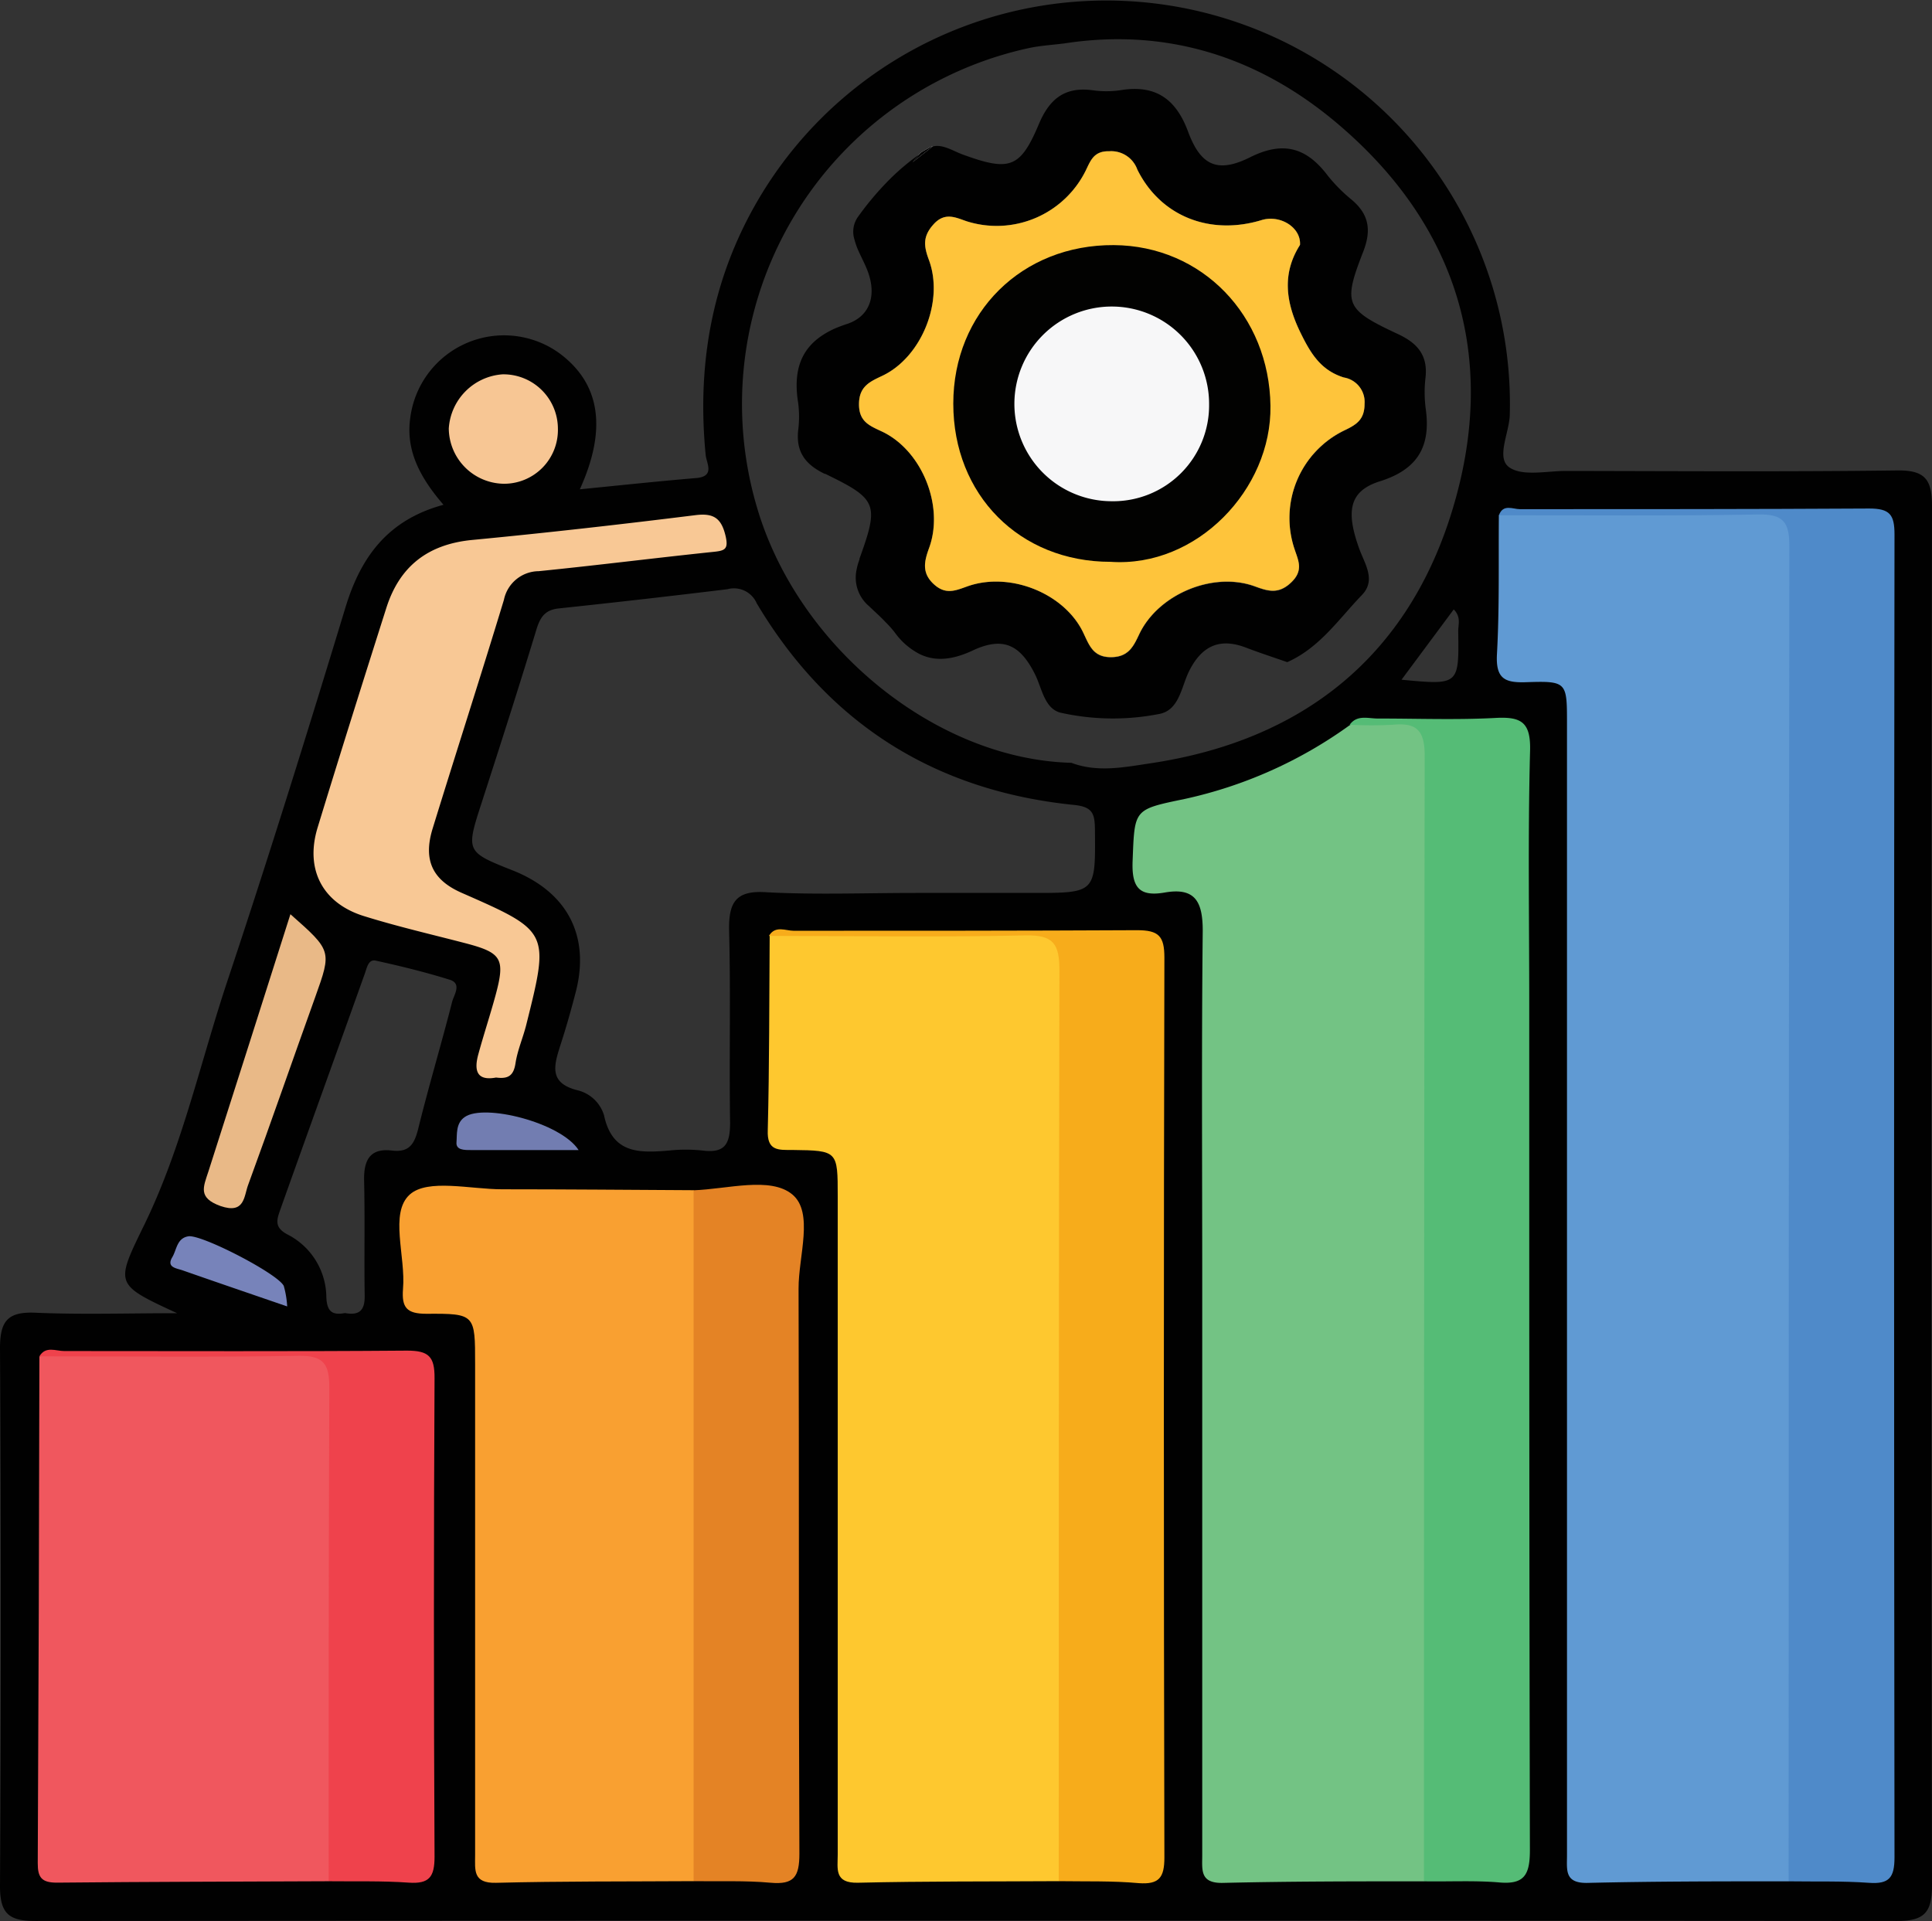 <svg xmlns="http://www.w3.org/2000/svg" viewBox="0 0 233.37 232.07"><rect x="0" y="0" width="233.37" height="232.07" fill="#333333" stroke="none"/><defs><style>.cls-1{fill:#010101;}.cls-2{fill:#f7f7f8;}.cls-3{fill:#609ad3;}.cls-4{fill:#73c384;}.cls-5{fill:#fec82f;}.cls-6{fill:#f9a031;}.cls-7{fill:#f0575e;}.cls-8{fill:#4f8ac9;}.cls-9{fill:#55bc76;}.cls-10{fill:#f7ac1b;}.cls-11{fill:#e48325;}.cls-12{fill:#f8c895;}.cls-13{fill:#ef424c;}.cls-14{fill:#e9b987;}.cls-15{fill:#f7c694;}.cls-16{fill:#727db1;}.cls-17{fill:#7783ba;}.cls-18{fill:#fec43b;}.cls-19{fill:#020201;}</style></defs><g id="Layer_2" data-name="Layer 2"><g id="Layer_1-2" data-name="Layer 1"><path class="cls-1" d="M162.32,45.61c-2.75-.86-4-2.86-5.2-5.35-1.85-3.75-2.27-7.23-.09-10.66.14-2.18-2.42-3.73-4.65-3-6.22,1.93-12.2-.45-15-6.11A3.35,3.35,0,0,0,134,18.24c-1.83,0-2.23,1.06-2.83,2.31a12,12,0,0,1-14.36,6.16c-1.28-.42-2.53-1.27-4,.32s-1.21,2.68-.6,4.33c1.86,5-.89,11.79-5.61,14-1.46.7-2.81,1.25-2.83,3.4s1.28,2.64,2.77,3.34c4.82,2.27,7.55,9,5.7,14.06-.58,1.59-1,2.88.53,4.35s2.65.81,4.08.3c5.13-1.82,11.82.86,14.08,5.65.69,1.45,1.09,2.87,3.29,2.87s2.73-1.28,3.43-2.77c2.27-4.85,8.92-7.63,14-5.77,1.59.58,2.82,1,4.36-.49s.85-2.63.41-4A11.76,11.76,0,0,1,162.45,52c1.44-.68,2.37-1.3,2.38-3.18A3,3,0,0,0,162.32,45.61Zm0,0c-2.75-.86-4-2.86-5.2-5.35-1.85-3.75-2.27-7.23-.09-10.66.14-2.18-2.42-3.73-4.65-3-6.22,1.93-12.2-.45-15-6.11A3.35,3.35,0,0,0,134,18.24c-1.83,0-2.23,1.06-2.83,2.31a12,12,0,0,1-14.36,6.16c-1.28-.42-2.53-1.27-4,.32s-1.21,2.68-.6,4.33c1.86,5-.89,11.79-5.61,14-1.46.7-2.81,1.25-2.83,3.4s1.28,2.64,2.77,3.34c4.82,2.27,7.55,9,5.7,14.06-.58,1.59-1,2.88.53,4.35s2.65.81,4.08.3c5.13-1.82,11.82.86,14.08,5.65.69,1.45,1.09,2.87,3.29,2.87s2.73-1.28,3.43-2.77c2.27-4.85,8.92-7.63,14-5.77,1.59.58,2.82,1,4.36-.49s.85-2.63.41-4A11.76,11.76,0,0,1,162.45,52c1.44-.68,2.37-1.3,2.38-3.18A3,3,0,0,0,162.32,45.61Zm0,0c-2.75-.86-4-2.86-5.2-5.35-1.85-3.75-2.27-7.23-.09-10.66.14-2.18-2.42-3.73-4.65-3-6.22,1.93-12.2-.45-15-6.11A3.35,3.35,0,0,0,134,18.24c-1.83,0-2.23,1.06-2.83,2.31a12,12,0,0,1-14.36,6.16c-1.28-.42-2.53-1.27-4,.32s-1.21,2.68-.6,4.33c1.86,5-.89,11.79-5.61,14-1.46.7-2.81,1.25-2.83,3.4s1.28,2.64,2.77,3.34c4.82,2.27,7.55,9,5.7,14.06-.58,1.59-1,2.88.53,4.35s2.65.81,4.08.3c5.13-1.82,11.82.86,14.08,5.65.69,1.45,1.09,2.87,3.29,2.87s2.73-1.28,3.43-2.77c2.27-4.85,8.92-7.63,14-5.77,1.59.58,2.82,1,4.36-.49s.85-2.63.41-4A11.76,11.76,0,0,1,162.45,52c1.44-.68,2.37-1.3,2.38-3.18A3,3,0,0,0,162.32,45.61Zm0,0c-2.75-.86-4-2.86-5.2-5.35-1.85-3.75-2.27-7.23-.09-10.66.14-2.18-2.42-3.73-4.65-3-6.22,1.93-12.2-.45-15-6.11A3.35,3.35,0,0,0,134,18.24c-1.83,0-2.23,1.06-2.83,2.31a12,12,0,0,1-14.36,6.16c-1.28-.42-2.53-1.27-4,.32s-1.21,2.68-.6,4.33c1.86,5-.89,11.79-5.61,14-1.46.7-2.81,1.25-2.83,3.4s1.28,2.64,2.77,3.34c4.82,2.27,7.55,9,5.7,14.06-.58,1.59-1,2.88.53,4.35s2.65.81,4.08.3c5.13-1.82,11.82.86,14.08,5.65.69,1.45,1.09,2.87,3.29,2.87s2.73-1.28,3.43-2.77c2.27-4.85,8.92-7.63,14-5.77,1.59.58,2.82,1,4.36-.49s.85-2.63.41-4A11.76,11.76,0,0,1,162.45,52c1.44-.68,2.37-1.3,2.38-3.18A3,3,0,0,0,162.32,45.61Zm0,0c-2.75-.86-4-2.86-5.2-5.35-1.85-3.75-2.27-7.23-.09-10.66.14-2.18-2.42-3.73-4.65-3-6.22,1.93-12.2-.45-15-6.11A3.35,3.35,0,0,0,134,18.24c-1.83,0-2.23,1.06-2.83,2.31a12,12,0,0,1-14.36,6.16c-1.28-.42-2.53-1.27-4,.32s-1.21,2.68-.6,4.33c1.86,5-.89,11.79-5.61,14-1.46.7-2.81,1.25-2.83,3.4s1.28,2.64,2.77,3.34c4.82,2.27,7.55,9,5.7,14.06-.58,1.59-1,2.88.53,4.35s2.65.81,4.08.3c5.13-1.82,11.82.86,14.08,5.65.69,1.45,1.09,2.87,3.29,2.87s2.73-1.28,3.43-2.77c2.27-4.85,8.92-7.63,14-5.77,1.59.58,2.82,1,4.36-.49s.85-2.63.41-4A11.76,11.76,0,0,1,162.45,52c1.44-.68,2.37-1.3,2.38-3.18A3,3,0,0,0,162.32,45.61Zm0,0c-2.75-.86-4-2.86-5.2-5.35-1.85-3.75-2.27-7.23-.09-10.66.14-2.18-2.42-3.73-4.65-3-6.22,1.93-12.2-.45-15-6.11A3.35,3.35,0,0,0,134,18.24c-1.83,0-2.23,1.06-2.83,2.31a12,12,0,0,1-14.36,6.16c-1.28-.42-2.53-1.27-4,.32s-1.21,2.68-.6,4.33c1.86,5-.89,11.79-5.61,14-1.46.7-2.81,1.25-2.83,3.4s1.28,2.64,2.77,3.34c4.82,2.27,7.55,9,5.7,14.06-.58,1.59-1,2.88.53,4.35s2.65.81,4.08.3c5.13-1.82,11.82.86,14.08,5.65.69,1.45,1.09,2.87,3.29,2.87s2.73-1.28,3.43-2.77c2.27-4.85,8.92-7.63,14-5.77,1.59.58,2.82,1,4.36-.49s.85-2.63.41-4A11.76,11.76,0,0,1,162.45,52c1.44-.68,2.37-1.3,2.38-3.18A3,3,0,0,0,162.32,45.61Zm0,0c-2.75-.86-4-2.86-5.2-5.35-1.85-3.75-2.27-7.23-.09-10.66.14-2.18-2.42-3.73-4.65-3-6.22,1.93-12.2-.45-15-6.11A3.35,3.35,0,0,0,134,18.24c-1.83,0-2.23,1.06-2.83,2.31a12,12,0,0,1-14.36,6.16c-1.28-.42-2.53-1.27-4,.32s-1.21,2.68-.6,4.33c1.86,5-.89,11.79-5.61,14-1.46.7-2.81,1.25-2.83,3.4s1.28,2.64,2.77,3.34c4.82,2.27,7.55,9,5.7,14.06-.58,1.59-1,2.88.53,4.35s2.65.81,4.08.3c5.13-1.82,11.82.86,14.08,5.65.69,1.45,1.09,2.87,3.29,2.87s2.73-1.28,3.43-2.77c2.27-4.85,8.92-7.63,14-5.77,1.59.58,2.82,1,4.36-.49s.85-2.63.41-4A11.76,11.76,0,0,1,162.45,52c1.44-.68,2.37-1.3,2.38-3.18A3,3,0,0,0,162.32,45.61Zm0,0c-2.75-.86-4-2.86-5.2-5.35-1.85-3.75-2.27-7.23-.09-10.66.14-2.18-2.42-3.73-4.65-3-6.22,1.93-12.2-.45-15-6.11A3.35,3.35,0,0,0,134,18.24c-1.83,0-2.23,1.06-2.83,2.31a12,12,0,0,1-14.36,6.16c-1.28-.42-2.53-1.27-4,.32s-1.21,2.68-.6,4.33c1.86,5-.89,11.79-5.61,14-1.46.7-2.81,1.25-2.83,3.4s1.28,2.64,2.77,3.34c4.82,2.27,7.55,9,5.7,14.06-.58,1.59-1,2.88.53,4.35s2.65.81,4.08.3c5.13-1.82,11.82.86,14.08,5.65.69,1.45,1.09,2.87,3.29,2.87s2.73-1.28,3.43-2.77c2.27-4.85,8.92-7.63,14-5.77,1.59.58,2.82,1,4.36-.49s.85-2.63.41-4A11.76,11.76,0,0,1,162.45,52c1.44-.68,2.37-1.3,2.38-3.18A3,3,0,0,0,162.32,45.61Zm71.05,15.52c0-3.22-.85-4.34-4.2-4.3-13.32.17-26.64.08-40,.06-2.34,0-5.29.69-6.88-.45s0-4.12.08-6.3A48.76,48.76,0,0,0,92.13,23.22c-6,9.76-8,20.41-6.89,31.75.1,1,1.16,2.58-1.14,2.78-4.66.39-9.31.89-14.06,1.36,3.34-7.37,2.45-12.86-2.57-16.51a11.42,11.42,0,0,0-17.9,7.78c-.62,4.09,1.25,7.41,4,10.6-6.73,1.82-10,6.31-11.85,12.43-4.56,15-9.22,30-14.18,44.88-3.29,9.83-5.48,20.07-10,29.44-3.62,7.45-3.81,7.36,3.85,10.91-6,0-11.58.18-17.15-.06C.88,158.44,0,159.64,0,162.87q.18,32.5,0,65c0,3.39,1.16,4.2,4.32,4.19q112.44-.09,224.87,0c3.35,0,4.18-1.13,4.18-4.33Q233.24,144.43,233.37,61.13Zm-64.09,21,6.32-8.51c.92.93.53,1.84.54,2.64C176.24,82.77,176.23,82.77,169.28,82.11ZM124.18,5.83c1.45-.32,2.95-.4,4.42-.59,12.29-1.89,23.23,1.62,32.55,9.35C176,26.94,181,43.14,175.48,61.45c-5.32,17.72-18,28-36.52,30.76-3.21.48-6.38,1.13-9.55-.06-16.39-.43-33.08-14-38-30.95A44,44,0,0,1,124.18,5.83ZM54.62,121c-1.31,5.14-2.84,10.23-4.11,15.38-.46,1.83-1.08,2.86-3.17,2.61-2.68-.32-3.41,1.19-3.36,3.63.11,4.6,0,9.21.07,13.81.05,1.87-.63,2.51-2.38,2.19-1.52.29-2.17-.17-2.25-1.89a8.58,8.58,0,0,0-4.65-7.58c-1.72-.88-1.31-1.86-.92-3,3.39-9.54,6.84-19.06,10.24-28.6.25-.72.42-1.69,1.31-1.5,3,.66,6,1.39,9,2.33C55.79,118.87,54.83,120.2,54.62,121Zm33.45-8.54c.2,7.72,0,15.45.12,23.17,0,2.55-.61,3.7-3.3,3.36a19.37,19.37,0,0,0-4.1,0c-3.57.3-6.84.4-7.83-4.27a4.44,4.44,0,0,0-3.15-3c-3.56-.87-2.9-3-2.11-5.48.69-2.12,1.29-4.26,1.85-6.41,1.74-6.75-1-12-7.49-14.63-5.84-2.31-5.8-2.3-3.84-8.35C60.47,89.89,62.7,82.94,64.81,76c.46-1.49,1.06-2.33,2.69-2.5q10.19-1.08,20.36-2.32a3,3,0,0,1,3.55,1.71c8.66,14.54,21.53,22.65,38.33,24.35,2.26.23,2.5,1.07,2.52,3,.07,7.63.12,7.63-7.48,7.63h-14.2c-6,0-12,.23-17.93-.08C88.86,107.51,88,109,88.07,112.45Zm18.46-60.32c4.82,2.27,7.55,9,5.7,14.06-.58,1.59-1,2.88.53,4.35s2.65.81,4.08.3c5.13-1.82,11.82.86,14.08,5.65.69,1.45,1.09,2.87,3.29,2.87s2.73-1.28,3.43-2.77c2.27-4.85,8.92-7.63,14-5.77,1.59.58,2.82,1,4.36-.49s.85-2.63.41-4A11.76,11.76,0,0,1,162.45,52c1.44-.68,2.37-1.3,2.38-3.18a3,3,0,0,0-2.51-3.17c-2.75-.86-4-2.86-5.2-5.35-1.85-3.75-2.27-7.23-.09-10.66.14-2.18-2.42-3.73-4.65-3-6.22,1.93-12.2-.45-15-6.11A3.35,3.35,0,0,0,134,18.24c-1.83,0-2.23,1.06-2.83,2.31a12,12,0,0,1-14.36,6.16c-1.28-.42-2.53-1.27-4,.32s-1.21,2.68-.6,4.33c1.86,5-.89,11.79-5.61,14-1.46.7-2.81,1.25-2.83,3.4S105,51.43,106.53,52.13Zm55.79-6.52c-2.75-.86-4-2.86-5.2-5.35-1.85-3.75-2.27-7.23-.09-10.66.14-2.18-2.42-3.73-4.65-3-6.22,1.93-12.2-.45-15-6.11A3.35,3.35,0,0,0,134,18.24c-1.83,0-2.23,1.06-2.83,2.31a12,12,0,0,1-14.36,6.16c-1.28-.42-2.53-1.27-4,.32s-1.21,2.68-.6,4.33c1.86,5-.89,11.79-5.61,14-1.46.7-2.81,1.25-2.83,3.4s1.28,2.64,2.77,3.34c4.82,2.27,7.55,9,5.7,14.06-.58,1.59-1,2.88.53,4.35s2.65.81,4.08.3c5.13-1.82,11.82.86,14.08,5.65.69,1.45,1.09,2.87,3.29,2.87s2.73-1.28,3.43-2.77c2.27-4.85,8.92-7.63,14-5.77,1.59.58,2.82,1,4.36-.49s.85-2.63.41-4A11.76,11.76,0,0,1,162.45,52c1.44-.68,2.37-1.3,2.38-3.18A3,3,0,0,0,162.32,45.61Zm0,0c-2.75-.86-4-2.86-5.2-5.35-1.85-3.75-2.27-7.23-.09-10.66.14-2.18-2.42-3.73-4.65-3-6.22,1.93-12.2-.45-15-6.11A3.35,3.35,0,0,0,134,18.24c-1.83,0-2.23,1.06-2.83,2.31a12,12,0,0,1-14.36,6.16c-1.28-.42-2.53-1.27-4,.32s-1.21,2.68-.6,4.33c1.86,5-.89,11.79-5.61,14-1.46.7-2.81,1.25-2.83,3.4s1.28,2.64,2.77,3.34c4.82,2.27,7.55,9,5.7,14.06-.58,1.59-1,2.88.53,4.35s2.65.81,4.08.3c5.13-1.82,11.82.86,14.08,5.65.69,1.45,1.09,2.87,3.29,2.87s2.73-1.28,3.43-2.77c2.27-4.85,8.92-7.63,14-5.77,1.59.58,2.82,1,4.36-.49s.85-2.63.41-4A11.76,11.76,0,0,1,162.45,52c1.44-.68,2.37-1.3,2.38-3.18A3,3,0,0,0,162.32,45.61Zm0,0c-2.75-.86-4-2.86-5.2-5.35-1.85-3.75-2.27-7.23-.09-10.66.14-2.18-2.42-3.73-4.65-3-6.22,1.93-12.2-.45-15-6.11A3.35,3.35,0,0,0,134,18.24c-1.83,0-2.23,1.06-2.83,2.31a12,12,0,0,1-14.36,6.16c-1.28-.42-2.53-1.27-4,.32s-1.21,2.68-.6,4.33c1.86,5-.89,11.79-5.61,14-1.46.7-2.81,1.25-2.83,3.4s1.28,2.64,2.77,3.34c4.82,2.27,7.55,9,5.7,14.06-.58,1.59-1,2.88.53,4.35s2.65.81,4.08.3c5.13-1.82,11.82.86,14.08,5.65.69,1.45,1.09,2.87,3.29,2.87s2.73-1.28,3.43-2.77c2.27-4.85,8.92-7.63,14-5.77,1.59.58,2.82,1,4.36-.49s.85-2.63.41-4A11.76,11.76,0,0,1,162.45,52c1.44-.68,2.37-1.3,2.38-3.18A3,3,0,0,0,162.32,45.61Zm0,0c-2.75-.86-4-2.86-5.2-5.35-1.85-3.75-2.27-7.23-.09-10.66.14-2.18-2.42-3.73-4.65-3-6.22,1.93-12.2-.45-15-6.11A3.35,3.35,0,0,0,134,18.24c-1.83,0-2.23,1.06-2.83,2.31a12,12,0,0,1-14.36,6.16c-1.28-.42-2.53-1.27-4,.32s-1.21,2.68-.6,4.33c1.86,5-.89,11.79-5.61,14-1.46.7-2.81,1.25-2.83,3.4s1.28,2.64,2.77,3.34c4.82,2.27,7.55,9,5.7,14.06-.58,1.59-1,2.88.53,4.35s2.65.81,4.08.3c5.13-1.82,11.82.86,14.08,5.65.69,1.45,1.09,2.87,3.29,2.87s2.73-1.28,3.43-2.77c2.27-4.85,8.92-7.63,14-5.77,1.59.58,2.82,1,4.36-.49s.85-2.63.41-4A11.76,11.76,0,0,1,162.45,52c1.44-.68,2.37-1.3,2.38-3.18A3,3,0,0,0,162.32,45.61Zm0,0c-2.75-.86-4-2.86-5.2-5.35-1.85-3.75-2.27-7.23-.09-10.66.14-2.18-2.42-3.73-4.65-3-6.22,1.93-12.2-.45-15-6.11A3.35,3.35,0,0,0,134,18.24c-1.83,0-2.23,1.06-2.83,2.31a12,12,0,0,1-14.36,6.16c-1.28-.42-2.53-1.27-4,.32s-1.21,2.68-.6,4.33c1.86,5-.89,11.79-5.61,14-1.46.7-2.81,1.25-2.83,3.4s1.28,2.64,2.77,3.34c4.82,2.27,7.55,9,5.7,14.06-.58,1.59-1,2.88.53,4.35s2.65.81,4.08.3c5.13-1.82,11.82.86,14.08,5.65.69,1.45,1.09,2.87,3.29,2.87s2.73-1.28,3.43-2.77c2.27-4.85,8.92-7.63,14-5.77,1.59.58,2.82,1,4.36-.49s.85-2.63.41-4A11.76,11.76,0,0,1,162.45,52c1.44-.68,2.37-1.3,2.38-3.18A3,3,0,0,0,162.32,45.61Zm0,0c-2.75-.86-4-2.86-5.2-5.35-1.85-3.75-2.27-7.23-.09-10.66.14-2.18-2.42-3.73-4.65-3-6.22,1.93-12.2-.45-15-6.11A3.35,3.35,0,0,0,134,18.24c-1.83,0-2.23,1.06-2.83,2.31a12,12,0,0,1-14.36,6.16c-1.28-.42-2.53-1.27-4,.32s-1.21,2.68-.6,4.33c1.86,5-.89,11.79-5.61,14-1.46.7-2.81,1.25-2.83,3.4s1.28,2.64,2.77,3.34c4.82,2.27,7.55,9,5.7,14.06-.58,1.59-1,2.88.53,4.35s2.65.81,4.08.3c5.13-1.82,11.82.86,14.08,5.65.69,1.45,1.09,2.87,3.29,2.87s2.73-1.28,3.43-2.77c2.27-4.85,8.92-7.63,14-5.77,1.59.58,2.82,1,4.36-.49s.85-2.63.41-4A11.76,11.76,0,0,1,162.45,52c1.44-.68,2.37-1.3,2.38-3.18A3,3,0,0,0,162.32,45.61Zm0,0c-2.75-.86-4-2.86-5.2-5.35-1.85-3.75-2.27-7.23-.09-10.66.14-2.18-2.42-3.73-4.65-3-6.22,1.93-12.2-.45-15-6.11A3.35,3.35,0,0,0,134,18.24c-1.83,0-2.23,1.06-2.83,2.31a12,12,0,0,1-14.36,6.16c-1.28-.42-2.53-1.27-4,.32s-1.21,2.68-.6,4.33c1.86,5-.89,11.79-5.61,14-1.46.7-2.81,1.25-2.83,3.4s1.28,2.64,2.77,3.34c4.82,2.27,7.55,9,5.7,14.06-.58,1.59-1,2.88.53,4.35s2.65.81,4.08.3c5.13-1.82,11.82.86,14.08,5.65.69,1.45,1.09,2.87,3.29,2.87s2.73-1.28,3.43-2.77c2.27-4.85,8.92-7.63,14-5.77,1.59.58,2.82,1,4.36-.49s.85-2.63.41-4A11.76,11.76,0,0,1,162.45,52c1.44-.68,2.37-1.3,2.38-3.18A3,3,0,0,0,162.32,45.61Zm0,0c-2.75-.86-4-2.86-5.2-5.35-1.85-3.75-2.27-7.23-.09-10.66.14-2.18-2.42-3.73-4.65-3-6.22,1.93-12.2-.45-15-6.11A3.35,3.35,0,0,0,134,18.24c-1.83,0-2.23,1.06-2.83,2.31a12,12,0,0,1-14.36,6.16c-1.28-.42-2.53-1.27-4,.32s-1.21,2.68-.6,4.33c1.86,5-.89,11.79-5.61,14-1.46.7-2.81,1.25-2.83,3.4s1.28,2.64,2.77,3.34c4.82,2.27,7.55,9,5.7,14.06-.58,1.59-1,2.88.53,4.35s2.65.81,4.08.3c5.13-1.82,11.82.86,14.08,5.65.69,1.45,1.09,2.87,3.29,2.87s2.73-1.28,3.43-2.77c2.27-4.85,8.92-7.63,14-5.77,1.59.58,2.82,1,4.36-.49s.85-2.63.41-4A11.76,11.76,0,0,1,162.45,52c1.44-.68,2.37-1.3,2.38-3.18A3,3,0,0,0,162.32,45.61Zm0,0c-2.75-.86-4-2.86-5.2-5.35-1.85-3.75-2.27-7.23-.09-10.66.14-2.18-2.42-3.73-4.65-3-6.22,1.93-12.2-.45-15-6.11A3.35,3.35,0,0,0,134,18.24c-1.83,0-2.23,1.06-2.83,2.31a12,12,0,0,1-14.36,6.16c-1.28-.42-2.53-1.27-4,.32s-1.21,2.68-.6,4.33c1.86,5-.89,11.79-5.61,14-1.46.7-2.81,1.25-2.83,3.4s1.28,2.64,2.77,3.34c4.82,2.27,7.55,9,5.7,14.06-.58,1.59-1,2.88.53,4.35s2.65.81,4.08.3c5.13-1.82,11.82.86,14.08,5.65.69,1.45,1.09,2.87,3.29,2.87s2.73-1.28,3.43-2.77c2.27-4.85,8.92-7.63,14-5.77,1.59.58,2.82,1,4.36-.49s.85-2.63.41-4A11.76,11.76,0,0,1,162.45,52c1.44-.68,2.37-1.3,2.38-3.18A3,3,0,0,0,162.32,45.61Zm0,0c-2.75-.86-4-2.86-5.2-5.35-1.85-3.75-2.27-7.23-.09-10.66.14-2.18-2.42-3.73-4.65-3-6.22,1.93-12.2-.45-15-6.11A3.35,3.35,0,0,0,134,18.24c-1.83,0-2.23,1.06-2.83,2.31a12,12,0,0,1-14.36,6.16c-1.28-.42-2.53-1.27-4,.32s-1.21,2.68-.6,4.33c1.86,5-.89,11.79-5.61,14-1.46.7-2.81,1.25-2.83,3.4s1.28,2.64,2.77,3.34c4.82,2.27,7.55,9,5.7,14.06-.58,1.59-1,2.88.53,4.35s2.65.81,4.08.3c5.13-1.82,11.82.86,14.08,5.65.69,1.45,1.09,2.87,3.29,2.87s2.73-1.28,3.43-2.77c2.27-4.85,8.92-7.63,14-5.77,1.59.58,2.82,1,4.36-.49s.85-2.63.41-4A11.76,11.76,0,0,1,162.45,52c1.44-.68,2.37-1.3,2.38-3.18A3,3,0,0,0,162.32,45.61Zm0,0c-2.75-.86-4-2.86-5.2-5.35-1.85-3.75-2.27-7.23-.09-10.66.14-2.18-2.42-3.73-4.65-3-6.22,1.93-12.2-.45-15-6.11A3.35,3.35,0,0,0,134,18.24c-1.83,0-2.23,1.06-2.83,2.31a12,12,0,0,1-14.36,6.16c-1.28-.42-2.53-1.27-4,.32s-1.21,2.68-.6,4.33c1.86,5-.89,11.79-5.61,14-1.46.7-2.81,1.25-2.83,3.4s1.28,2.64,2.77,3.34c4.82,2.27,7.55,9,5.7,14.06-.58,1.59-1,2.88.53,4.35s2.65.81,4.08.3c5.13-1.82,11.82.86,14.08,5.65.69,1.45,1.09,2.87,3.29,2.87s2.73-1.28,3.43-2.77c2.27-4.85,8.92-7.63,14-5.77,1.59.58,2.82,1,4.36-.49s.85-2.63.41-4A11.76,11.76,0,0,1,162.45,52c1.44-.68,2.37-1.3,2.38-3.18A3,3,0,0,0,162.32,45.61Zm0,0c-2.75-.86-4-2.86-5.2-5.35-1.85-3.75-2.27-7.23-.09-10.66.14-2.18-2.42-3.73-4.65-3-6.22,1.93-12.2-.45-15-6.11A3.35,3.35,0,0,0,134,18.24c-1.83,0-2.23,1.06-2.83,2.31a12,12,0,0,1-14.36,6.16c-1.28-.42-2.53-1.27-4,.32s-1.21,2.68-.6,4.33c1.86,5-.89,11.79-5.61,14-1.46.7-2.81,1.25-2.83,3.4s1.28,2.64,2.77,3.34c4.82,2.27,7.55,9,5.7,14.06-.58,1.59-1,2.88.53,4.35s2.65.81,4.08.3c5.13-1.82,11.82.86,14.08,5.65.69,1.45,1.09,2.87,3.29,2.87s2.73-1.28,3.43-2.77c2.27-4.85,8.92-7.63,14-5.77,1.59.58,2.82,1,4.36-.49s.85-2.63.41-4A11.76,11.76,0,0,1,162.45,52c1.44-.68,2.37-1.3,2.38-3.18A3,3,0,0,0,162.32,45.61Zm0,0c-2.75-.86-4-2.86-5.2-5.35-1.85-3.75-2.27-7.23-.09-10.66.14-2.18-2.42-3.73-4.65-3-6.22,1.93-12.2-.45-15-6.11A3.35,3.35,0,0,0,134,18.24c-1.83,0-2.23,1.06-2.83,2.31a12,12,0,0,1-14.36,6.16c-1.28-.42-2.53-1.27-4,.32s-1.21,2.68-.6,4.33c1.86,5-.89,11.79-5.61,14-1.46.7-2.81,1.25-2.83,3.4s1.28,2.64,2.77,3.34c4.82,2.27,7.55,9,5.7,14.06-.58,1.59-1,2.88.53,4.35s2.65.81,4.08.3c5.13-1.82,11.82.86,14.08,5.65.69,1.45,1.09,2.87,3.29,2.87s2.73-1.28,3.43-2.77c2.27-4.85,8.92-7.63,14-5.77,1.59.58,2.82,1,4.36-.49s.85-2.63.41-4A11.76,11.76,0,0,1,162.45,52c1.44-.68,2.37-1.3,2.38-3.18A3,3,0,0,0,162.32,45.61Zm0,0c-2.75-.86-4-2.86-5.2-5.35-1.85-3.75-2.27-7.23-.09-10.66.14-2.18-2.42-3.73-4.65-3-6.22,1.93-12.2-.45-15-6.11A3.35,3.35,0,0,0,134,18.24c-1.83,0-2.23,1.06-2.83,2.31a12,12,0,0,1-14.36,6.16c-1.28-.42-2.53-1.27-4,.32s-1.21,2.68-.6,4.33c1.86,5-.89,11.79-5.61,14-1.46.7-2.81,1.25-2.83,3.4s1.28,2.64,2.77,3.34c4.82,2.27,7.55,9,5.7,14.06-.58,1.59-1,2.88.53,4.35s2.65.81,4.08.3c5.13-1.82,11.82.86,14.08,5.65.69,1.45,1.09,2.87,3.29,2.87s2.73-1.28,3.43-2.77c2.27-4.85,8.92-7.63,14-5.77,1.59.58,2.82,1,4.36-.49s.85-2.63.41-4A11.76,11.76,0,0,1,162.45,52c1.44-.68,2.37-1.3,2.38-3.18A3,3,0,0,0,162.32,45.61Zm0,0c-2.75-.86-4-2.86-5.2-5.35-1.85-3.75-2.27-7.23-.09-10.66.14-2.18-2.42-3.73-4.65-3-6.22,1.93-12.2-.45-15-6.11A3.35,3.35,0,0,0,134,18.24c-1.83,0-2.23,1.06-2.83,2.31a12,12,0,0,1-14.36,6.16c-1.28-.42-2.53-1.27-4,.32s-1.21,2.68-.6,4.33c1.86,5-.89,11.79-5.61,14-1.46.7-2.81,1.25-2.83,3.4s1.28,2.64,2.77,3.34c4.82,2.27,7.55,9,5.7,14.06-.58,1.59-1,2.88.53,4.35s2.65.81,4.08.3c5.13-1.82,11.82.86,14.08,5.65.69,1.45,1.09,2.87,3.29,2.87s2.73-1.28,3.43-2.77c2.27-4.85,8.92-7.63,14-5.77,1.59.58,2.82,1,4.36-.49s.85-2.63.41-4A11.76,11.76,0,0,1,162.45,52c1.44-.68,2.37-1.3,2.38-3.18A3,3,0,0,0,162.32,45.61Zm0,0c-2.75-.86-4-2.86-5.2-5.35-1.85-3.75-2.27-7.23-.09-10.66.14-2.18-2.42-3.73-4.65-3-6.22,1.93-12.2-.45-15-6.11A3.35,3.35,0,0,0,134,18.24c-1.83,0-2.23,1.06-2.83,2.31a12,12,0,0,1-14.36,6.16c-1.28-.42-2.53-1.27-4,.32s-1.21,2.68-.6,4.33c1.86,5-.89,11.79-5.61,14-1.46.7-2.81,1.25-2.83,3.4s1.28,2.64,2.77,3.34c4.82,2.27,7.55,9,5.7,14.06-.58,1.59-1,2.88.53,4.35s2.65.81,4.08.3c5.13-1.82,11.82.86,14.08,5.65.69,1.45,1.09,2.87,3.29,2.87s2.73-1.28,3.43-2.77c2.27-4.85,8.92-7.63,14-5.77,1.59.58,2.82,1,4.36-.49s.85-2.63.41-4A11.76,11.76,0,0,1,162.45,52c1.44-.68,2.37-1.3,2.38-3.18A3,3,0,0,0,162.32,45.61Z"/><path class="cls-2" d="M164.83,48.78c0,1.88-.94,2.5-2.38,3.18a11.76,11.76,0,0,0-6.07,14.39c.44,1.35,1.11,2.55-.41,4s-2.77,1.07-4.36.49c-5.05-1.86-11.7.92-14,5.77-.7,1.49-1.31,2.77-3.43,2.77s-2.6-1.42-3.29-2.87C128.66,71.7,122,69,116.84,70.84c-1.43.51-2.63,1.06-4.08-.3s-1.11-2.76-.53-4.35c1.85-5.08-.88-11.79-5.7-14.06-1.49-.7-2.79-1.18-2.77-3.34s1.37-2.7,2.83-3.4c4.72-2.24,7.47-9,5.61-14-.61-1.65-.78-2.83.6-4.33s2.72-.74,4-.32a12,12,0,0,0,14.36-6.16c.6-1.25,1-2.35,2.83-2.31a3.35,3.35,0,0,1,3.39,2.21c2.8,5.66,8.78,8,15,6.11,2.23-.69,4.79.86,4.65,3-2.18,3.43-1.76,6.91.09,10.66,1.22,2.49,2.45,4.49,5.2,5.35A3,3,0,0,1,164.83,48.78Z"/><path class="cls-3" d="M216.05,227.27c-8.08,0-16.18,0-24.26.19-2.83.07-2.51-1.55-2.51-3.33q0-27.27,0-54.54V87.41c0-5,0-5.16-4.87-5-2.65.1-3.75-.41-3.59-3.39.31-5.58.18-11.19.23-16.79a3.11,3.11,0,0,1,2.15-.4c10.08,0,20.16.07,30.24-.05,2.57,0,3.66.94,3.79,3.38.08,1.49.09,3,.09,4.47q0,75.24,0,150.47C217.31,222.54,217.92,225.14,216.05,227.27Z"/><path class="cls-4" d="M172,227.27c-8.09,0-16.18,0-24.26.19-2.82.07-2.52-1.56-2.52-3.34q0-34.74,0-69.47c0-14.06-.09-28.13.06-42.2,0-3.47-.87-5.28-4.59-4.63-3.1.54-4-.64-3.88-3.79.25-6.34.08-6.22,6.37-7.53A53.42,53.42,0,0,0,163,87.63c1.29-.7,2.69-.34,4-.35,6.11,0,6.2,0,6.2,6.21q0,64.07,0,128.12c0,.74,0,1.49-.06,2.24A4.73,4.73,0,0,1,172,227.27Z"/><path class="cls-5" d="M127.89,227.25c-8.08.05-16.17,0-24.25.19-2.89.07-2.45-1.68-2.45-3.4q0-39.75,0-79.52c0-5.49,0-5.53-5.45-5.6-1.72,0-3.11.14-3-2.41.2-7.83.17-15.66.23-23.5,6.68-.75,13.39-.18,20.08-.32,4.1-.09,8.21.12,12.3-.06,2.61-.12,3.65,1,3.76,3.41,0,.87.08,1.74.08,2.61q0,51.47,0,102.94C129.13,223.54,129.46,225.62,127.89,227.25Z"/><path class="cls-6" d="M83.78,227.25c-8,.05-15.92,0-23.87.2-2.81.07-2.52-1.55-2.52-3.33q0-29.67,0-59.35c0-6,0-6.1-5.88-6.06-2.4,0-3-.76-2.83-3,.35-3.92-1.67-9.17.82-11.41,2.17-1.94,7.32-.63,11.16-.63,7.71,0,15.42.07,23.13.11,1.37,1.4,1.23,3.2,1.23,4.93q0,36.81,0,73.61C85,224.06,85.19,225.87,83.78,227.25Z"/><path class="cls-7" d="M39.7,227.26c-10.94.05-21.89.06-32.84.17-1.82,0-2.31-.62-2.3-2.36q.15-30.62.2-61.22c5.92-.79,11.87-.21,17.81-.33,5-.1,9.94.06,14.9-.06,2.26-.06,3.17,1,3.37,3,.08.87.11,1.74.11,2.61q0,26.46,0,52.91C40.94,223.81,41.18,225.75,39.7,227.26Z"/><path class="cls-8" d="M216.05,227.27q0-80.64.09-161.28c0-2.85-.67-3.9-3.73-3.84-10.44.19-20.9.09-31.35.1.49-1.41,1.69-.74,2.53-.74,14.06,0,28.13,0,42.19-.08,2.5,0,3.06.74,3.06,3.13q-.1,79.91,0,159.81c0,2.45-.64,3.26-3.09,3.08C222.53,227.22,219.29,227.32,216.05,227.27Z"/><path class="cls-9" d="M172,227.27q0-68,.09-136c0-3-.95-4-3.84-3.72a47.8,47.8,0,0,1-5.22,0c.92-1.26,2.28-.73,3.44-.75,4.73,0,9.46.18,14.17-.07,3.13-.17,4.28.51,4.18,4-.27,10.18-.1,20.38-.1,30.58,0,34.06,0,68.13.08,102.19,0,3.07-.72,4.21-3.87,3.89C178,227.16,175,227.32,172,227.27Z"/><path class="cls-10" d="M127.89,227.25c0-36.68,0-73.37.08-110,0-3.19-.68-4.32-4.09-4.25-10.32.23-20.64.07-31,.06.77-1.3,2-.62,3-.62,13.82,0,27.64,0,41.46-.07,2.63,0,3.31.71,3.31,3.32q-.13,54.35,0,108.7c0,2.43-.64,3.28-3.1,3.1C134.37,227.2,131.13,227.3,127.89,227.25Z"/><path class="cls-11" d="M83.78,227.25q0-41.73,0-83.46c4.08-.14,9.28-1.69,11.92.5s.74,7.47.76,11.4c.07,22.75,0,45.5.1,68.25,0,2.77-.65,3.76-3.49,3.5C90,227.16,86.89,227.3,83.78,227.25Z"/><path class="cls-12" d="M59.92,130.17c-2.4.45-2.66-.93-2.14-2.82.65-2.38,1.43-4.73,2.08-7.12,1.19-4.41.75-5.13-3.58-6.27-4.06-1.06-8.15-2-12.18-3.25-5.09-1.52-7.29-5.62-5.74-10.72,2.71-8.87,5.5-17.72,8.31-26.56,1.59-5,5-7.68,10.35-8.2,9-.86,18-1.88,27-3,2.17-.27,3.11.36,3.62,2.5.38,1.63-.08,1.8-1.49,1.94-7,.73-14,1.62-21.08,2.33a4.33,4.33,0,0,0-4.2,3.46c-2.8,9.23-5.77,18.41-8.61,27.63-1.18,3.83,0,6.22,3.49,7.76,10.63,4.67,10.64,4.67,7.82,15.94-.39,1.57-1.06,3.07-1.3,4.65S61.32,130.35,59.92,130.17Z"/><path class="cls-13" d="M39.7,227.26c0-19.88,0-39.75.08-59.63,0-2.85-.67-3.89-3.72-3.84-10.43.18-20.87.06-31.3.06.76-1.29,2-.63,3-.64,13.8,0,27.61.06,41.41-.05,2.61,0,3.34.71,3.32,3.32q-.15,28.91,0,57.82c0,2.43-.63,3.3-3.11,3.13C46.17,227.2,42.93,227.3,39.7,227.26Z"/><path class="cls-2" d="M112.71,17.65l-2.47,1.94c.25-.32.51-.63.77-.94s.73-.5,1.11-.74A2.36,2.36,0,0,1,112.71,17.65Z"/><path class="cls-14" d="M35.08,110.44c5,4.42,5,4.41,3,10-2.72,7.56-5.34,15.16-8.11,22.71-.51,1.36-.39,3.56-3.34,2.54-2.76-1-2.06-2.3-1.46-4.16C28.44,131.35,31.68,121.11,35.08,110.44Z"/><path class="cls-15" d="M60.87,58.44a6.74,6.74,0,0,1-6.66-6.68,7,7,0,0,1,6.49-6.54,6.58,6.58,0,0,1,6.69,6.55A6.5,6.5,0,0,1,60.87,58.44Z"/><path class="cls-16" d="M69.89,138.93H56.82c-.74,0-1.76,0-1.68-.93s-.11-2.31,1-3.06C58.47,133.29,67.74,135.6,69.89,138.93Z"/><path class="cls-17" d="M34.69,157.82c-4.57-1.57-8.61-2.95-12.64-4.36-.75-.26-2-.35-1.22-1.62.52-.9.54-2.27,1.93-2.49,1.58-.25,10.83,4.53,11.52,6A11.47,11.47,0,0,1,34.69,157.82Z"/><path class="cls-1" d="M172.2,49.26a15.51,15.51,0,0,1,0-3.73c.26-2.63-1-4.08-3.31-5.16-6.41-3-6.7-3.61-4.21-10,1-2.6.67-4.5-1.43-6.26a19.33,19.33,0,0,1-2.88-2.91C157.81,17.82,155,17,151,19s-6,.92-7.49-3.1-4-5.7-8.19-5a11.82,11.82,0,0,1-3.36,0c-3.36-.44-5.2,1.05-6.49,4.13-2.24,5.31-3.54,5.68-9.12,3.66-1.18-.42-2.45-1.3-3.66-1l-2.47,1.94c.25-.32.51-.63.77-.94a27.52,27.52,0,0,0-4,3.46,36.2,36.2,0,0,0-3.37,4.07,3.09,3.09,0,0,0-.4,2.74,7.89,7.89,0,0,0,.46,1.31c.39.88.87,1.76,1.17,2.6,1.08,3,.11,5.42-2.58,6.28q-.78.26-1.44.54a10.8,10.8,0,0,0-1.13.59c-2.94,1.75-3.92,4.47-3.29,8.38a13,13,0,0,1,0,3.35c-.27,2.6.89,4.11,3.2,5.23l.08,0,1.13.56c5.16,2.59,5.24,3.49,3,9.69l0,.09a7.21,7.21,0,0,0-.35,1.23A4.51,4.51,0,0,0,105,73.25c.67.65,1.38,1.27,2,1.94,0,0,0,0,0,0a11.75,11.75,0,0,1,1.1,1.24,8.43,8.43,0,0,0,3,2.59c1.85.9,3.93.72,6.4-.44,3.72-1.74,5.79-.66,7.58,3,.79,1.66,1.11,4,3,4.51a29,29,0,0,0,11.84.18c2.53-.4,2.76-3.27,3.71-5.19,1.5-3,3.64-4.08,6.86-2.85,1.59.61,3.22,1.14,5,1.76,3.92-1.74,6.24-5.23,9-8.09,1.75-1.79.39-3.73-.28-5.55-1.67-4.58-1.24-7,2.38-8.18C171.34,56.71,172.87,53.84,172.2,49.26ZM162.45,52a11.76,11.76,0,0,0-6.07,14.39c.44,1.35,1.11,2.55-.41,4s-2.77,1.07-4.36.49c-5.05-1.86-11.7.92-14,5.77-.7,1.49-1.31,2.77-3.43,2.77s-2.6-1.42-3.29-2.87C128.66,71.7,122,69,116.84,70.84c-1.43.51-2.63,1.06-4.08-.3s-1.11-2.76-.53-4.35c1.85-5.08-.88-11.79-5.7-14.06-1.49-.7-2.79-1.18-2.77-3.34s1.37-2.7,2.83-3.4c4.72-2.24,7.47-9,5.61-14-.61-1.65-.78-2.83.6-4.33s2.72-.74,4-.32a12,12,0,0,0,14.36-6.16c.6-1.25,1-2.35,2.83-2.31a3.35,3.35,0,0,1,3.39,2.21c2.8,5.66,8.78,8,15,6.11,2.23-.69,4.79.86,4.65,3-2.18,3.43-1.76,6.91.09,10.66,1.22,2.49,2.45,4.49,5.2,5.35a3,3,0,0,1,2.51,3.17C164.82,50.66,163.89,51.28,162.45,52Z"/><path class="cls-1" d="M112.71,17.65l-2.47,1.94c.25-.32.51-.63.77-.94s.73-.5,1.11-.74A2.36,2.36,0,0,1,112.71,17.65Z"/><path class="cls-1" d="M164.83,48.78c0,1.88-.94,2.5-2.38,3.18a11.76,11.76,0,0,0-6.07,14.39c.44,1.35,1.11,2.55-.41,4s-2.77,1.07-4.36.49c-5.05-1.86-11.7.92-14,5.77-.7,1.49-1.31,2.77-3.43,2.77s-2.6-1.42-3.29-2.87C128.66,71.7,122,69,116.84,70.84c-1.43.51-2.63,1.06-4.08-.3s-1.11-2.76-.53-4.35c1.85-5.08-.88-11.79-5.7-14.06-1.49-.7-2.79-1.18-2.77-3.34s1.37-2.7,2.83-3.4c4.72-2.24,7.47-9,5.61-14-.61-1.65-.78-2.83.6-4.33s2.72-.74,4-.32a12,12,0,0,0,14.36-6.16c.6-1.25,1-2.35,2.83-2.31a3.35,3.35,0,0,1,3.39,2.21c2.8,5.66,8.78,8,15,6.11,2.23-.69,4.79.86,4.65,3-2.18,3.43-1.76,6.91.09,10.66,1.22,2.49,2.45,4.49,5.2,5.35A3,3,0,0,1,164.83,48.78Z"/><path class="cls-18" d="M164.83,48.78c0,1.88-.94,2.5-2.38,3.18a11.76,11.76,0,0,0-6.07,14.39c.44,1.35,1.11,2.55-.41,4s-2.77,1.07-4.36.49c-5.05-1.86-11.7.92-14,5.77-.7,1.49-1.31,2.77-3.43,2.77s-2.6-1.42-3.29-2.87C128.66,71.7,122,69,116.84,70.84c-1.43.51-2.63,1.06-4.08-.3s-1.11-2.76-.53-4.35c1.85-5.08-.88-11.79-5.7-14.06-1.49-.7-2.79-1.18-2.77-3.34s1.37-2.7,2.83-3.4c4.72-2.24,7.47-9,5.61-14-.61-1.65-.78-2.83.6-4.33s2.72-.74,4-.32a12,12,0,0,0,14.36-6.16c.6-1.25,1-2.35,2.83-2.31a3.35,3.35,0,0,1,3.39,2.21c2.8,5.66,8.78,8,15,6.11,2.23-.69,4.79.86,4.65,3-2.18,3.43-1.76,6.91.09,10.66,1.22,2.49,2.45,4.49,5.2,5.35A3,3,0,0,1,164.83,48.78Z"/><path class="cls-19" d="M134.15,67.87c-11,0-19-8.09-19-19.11s8.31-19.22,19.39-19.15c10.69.07,18.78,8.54,18.92,19.41C153.62,59.08,144.59,68.59,134.15,67.87Z"/><path class="cls-2" d="M134.23,60.55a11.76,11.76,0,1,1,11.82-11.7A11.59,11.59,0,0,1,134.23,60.55Z"/></g></g></svg>